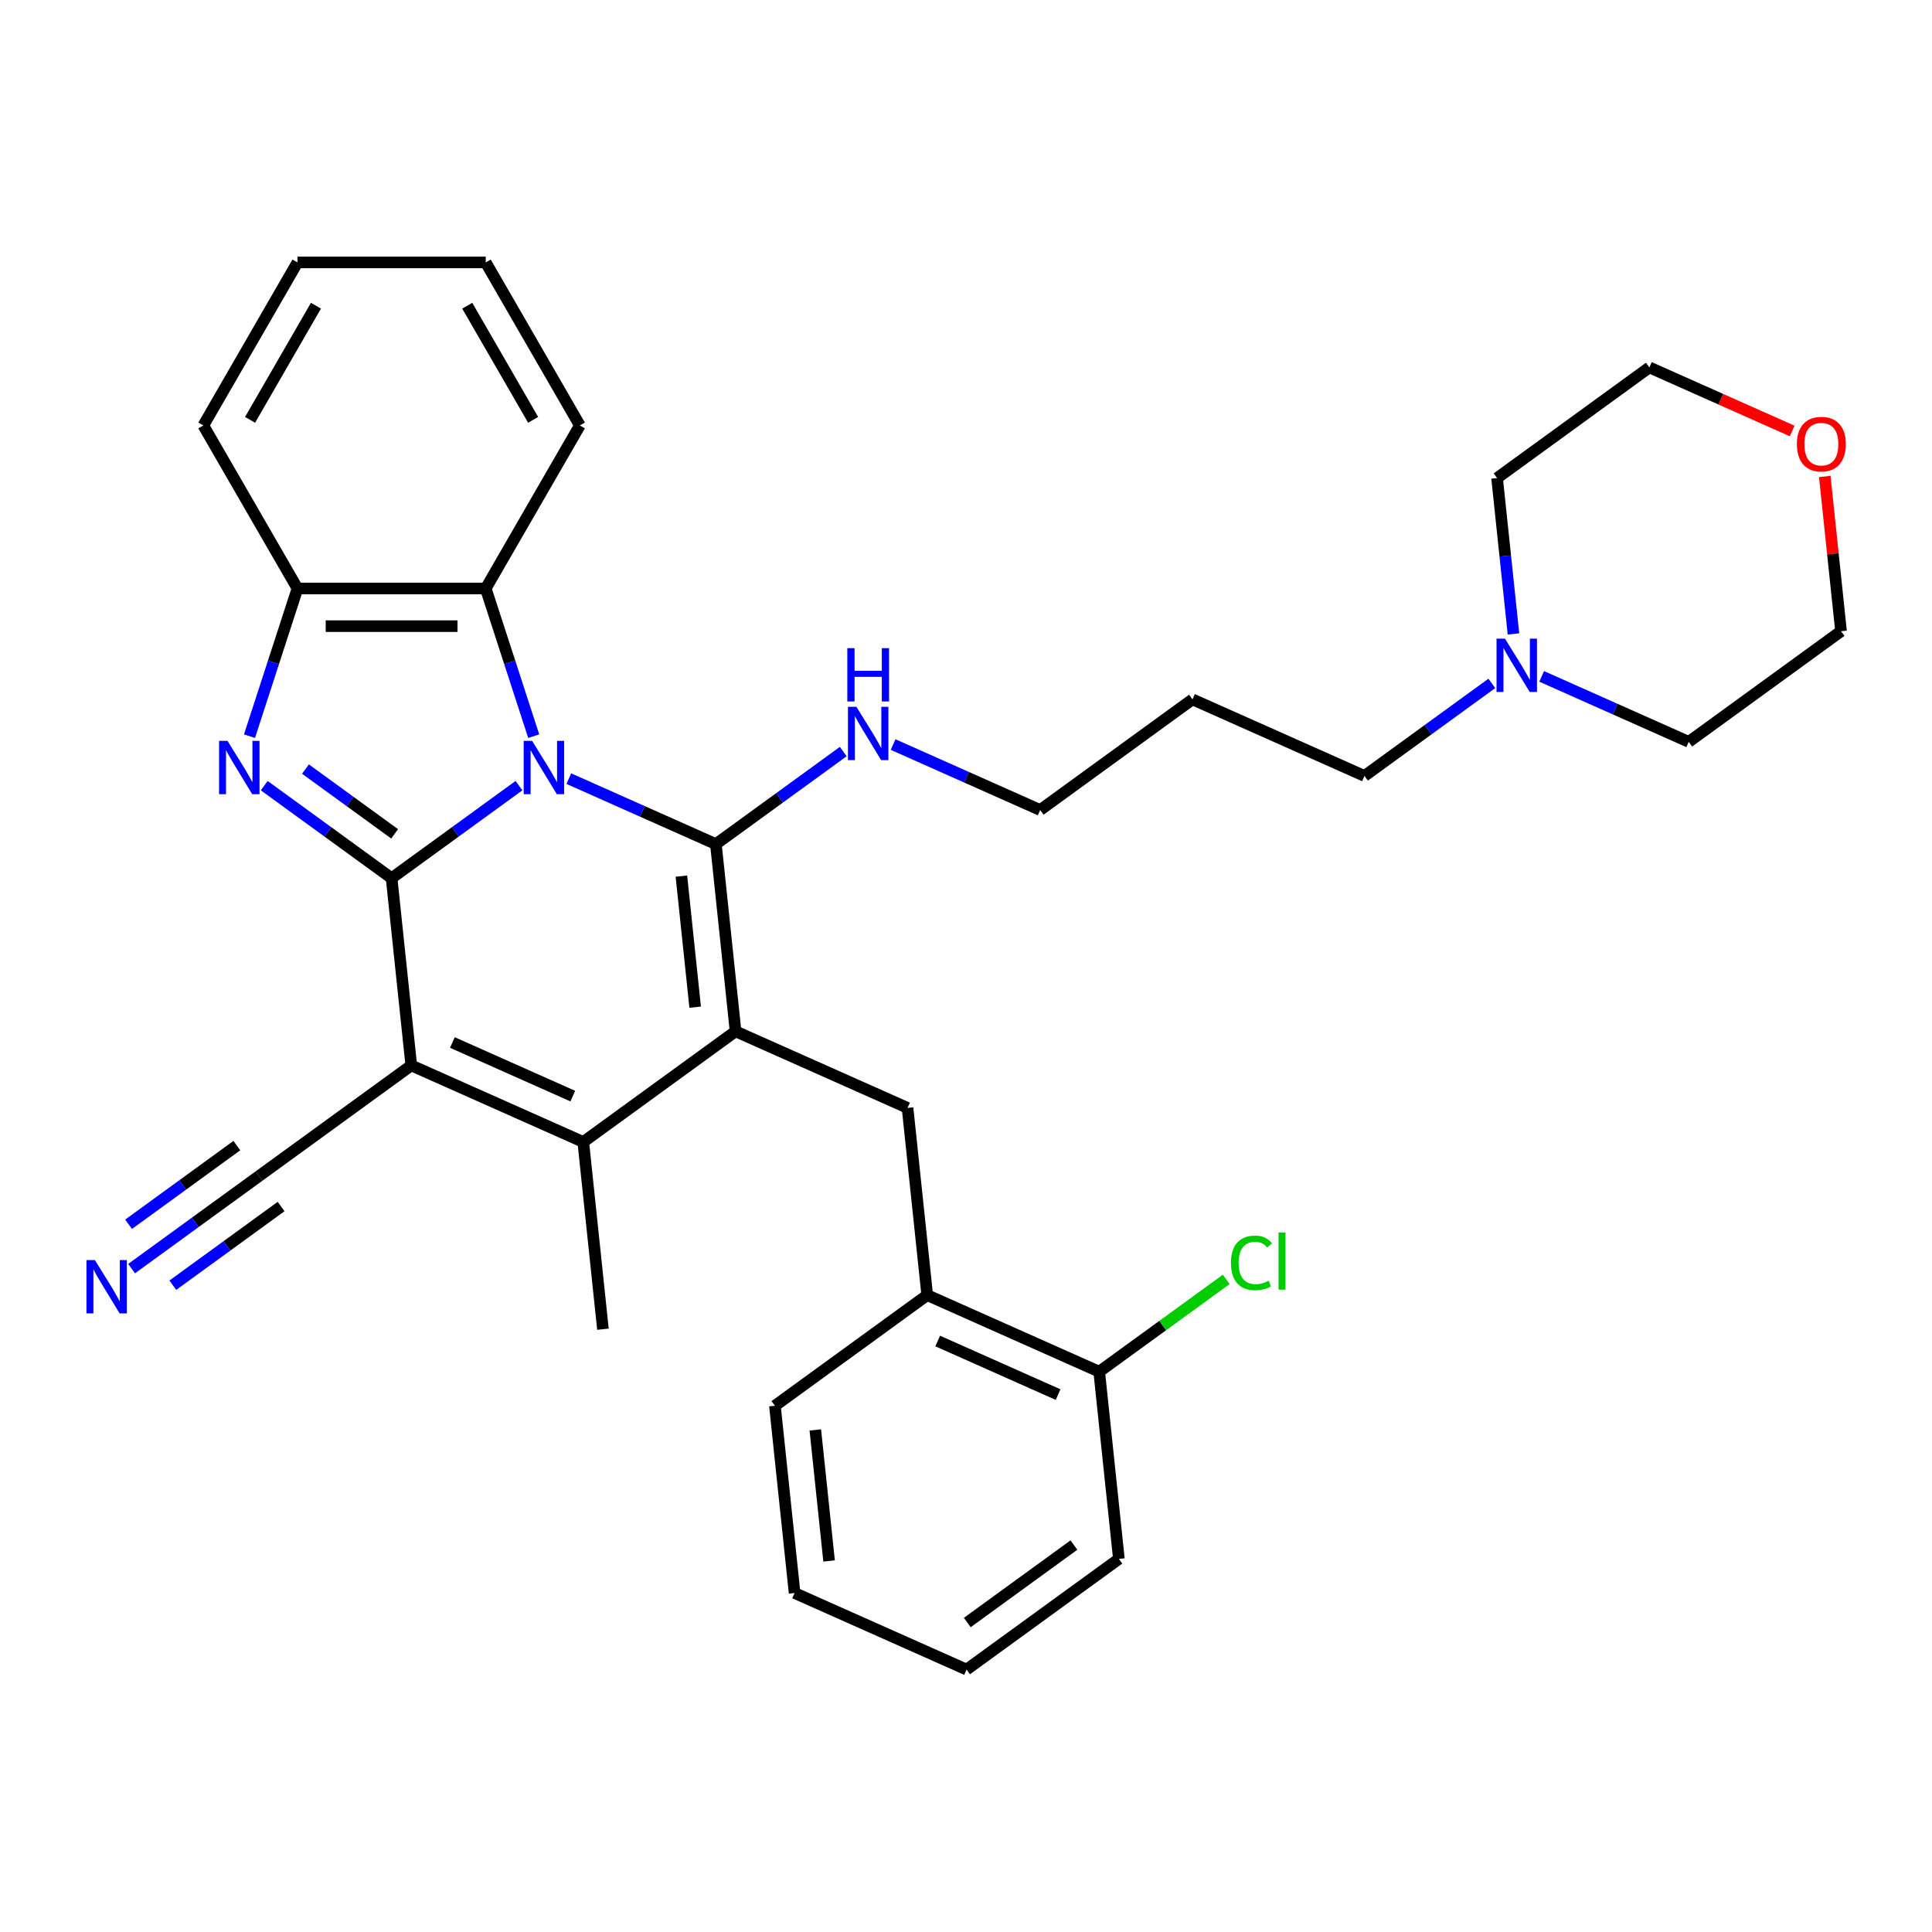 <?xml version='1.0' encoding='iso-8859-1'?>
<svg version='1.1' baseProfile='full'
              xmlns='http://www.w3.org/2000/svg'
                      xmlns:rdkit='http://www.rdkit.org/xml'
                      xmlns:xlink='http://www.w3.org/1999/xlink'
                  xml:space='preserve'
width='1000px' height='1000px' viewBox='0 0 1000 1000'>
<!-- END OF HEADER -->
<rect style='opacity:1.0;fill:#FFFFFF;stroke:none' width='1000' height='1000' x='0' y='0'> </rect>
<path class='bond-0' d='M 268.623,406.648 L 235.658,430.599' style='fill:none;fill-rule:evenodd;stroke:#0000FF;stroke-width:6px;stroke-linecap:butt;stroke-linejoin:miter;stroke-opacity:1' />
<path class='bond-0' d='M 235.658,430.599 L 202.693,454.55' style='fill:none;fill-rule:evenodd;stroke:#000000;stroke-width:6px;stroke-linecap:butt;stroke-linejoin:miter;stroke-opacity:1' />
<path class='bond-1' d='M 294.425,403.019 L 332.483,419.964' style='fill:none;fill-rule:evenodd;stroke:#0000FF;stroke-width:6px;stroke-linecap:butt;stroke-linejoin:miter;stroke-opacity:1' />
<path class='bond-1' d='M 332.483,419.964 L 370.541,436.908' style='fill:none;fill-rule:evenodd;stroke:#000000;stroke-width:6px;stroke-linecap:butt;stroke-linejoin:miter;stroke-opacity:1' />
<path class='bond-6' d='M 276.249,381.042 L 263.831,342.822' style='fill:none;fill-rule:evenodd;stroke:#0000FF;stroke-width:6px;stroke-linecap:butt;stroke-linejoin:miter;stroke-opacity:1' />
<path class='bond-6' d='M 263.831,342.822 L 251.413,304.603' style='fill:none;fill-rule:evenodd;stroke:#000000;stroke-width:6px;stroke-linecap:butt;stroke-linejoin:miter;stroke-opacity:1' />
<path class='bond-2' d='M 202.693,454.55 L 212.878,551.457' style='fill:none;fill-rule:evenodd;stroke:#000000;stroke-width:6px;stroke-linecap:butt;stroke-linejoin:miter;stroke-opacity:1' />
<path class='bond-4' d='M 202.693,454.55 L 169.728,430.599' style='fill:none;fill-rule:evenodd;stroke:#000000;stroke-width:6px;stroke-linecap:butt;stroke-linejoin:miter;stroke-opacity:1' />
<path class='bond-4' d='M 169.728,430.599 L 136.763,406.648' style='fill:none;fill-rule:evenodd;stroke:#0000FF;stroke-width:6px;stroke-linecap:butt;stroke-linejoin:miter;stroke-opacity:1' />
<path class='bond-4' d='M 204.258,431.598 L 181.182,414.833' style='fill:none;fill-rule:evenodd;stroke:#000000;stroke-width:6px;stroke-linecap:butt;stroke-linejoin:miter;stroke-opacity:1' />
<path class='bond-4' d='M 181.182,414.833 L 158.107,398.067' style='fill:none;fill-rule:evenodd;stroke:#0000FF;stroke-width:6px;stroke-linecap:butt;stroke-linejoin:miter;stroke-opacity:1' />
<path class='bond-3' d='M 370.541,436.908 L 380.726,533.815' style='fill:none;fill-rule:evenodd;stroke:#000000;stroke-width:6px;stroke-linecap:butt;stroke-linejoin:miter;stroke-opacity:1' />
<path class='bond-3' d='M 352.687,453.481 L 359.817,521.316' style='fill:none;fill-rule:evenodd;stroke:#000000;stroke-width:6px;stroke-linecap:butt;stroke-linejoin:miter;stroke-opacity:1' />
<path class='bond-12' d='M 370.541,436.908 L 403.506,412.957' style='fill:none;fill-rule:evenodd;stroke:#000000;stroke-width:6px;stroke-linecap:butt;stroke-linejoin:miter;stroke-opacity:1' />
<path class='bond-12' d='M 403.506,412.957 L 436.471,389.007' style='fill:none;fill-rule:evenodd;stroke:#0000FF;stroke-width:6px;stroke-linecap:butt;stroke-linejoin:miter;stroke-opacity:1' />
<path class='bond-9' d='M 212.878,551.457 L 134.047,608.731' style='fill:none;fill-rule:evenodd;stroke:#000000;stroke-width:6px;stroke-linecap:butt;stroke-linejoin:miter;stroke-opacity:1' />
<path class='bond-34' d='M 212.878,551.457 L 301.895,591.089' style='fill:none;fill-rule:evenodd;stroke:#000000;stroke-width:6px;stroke-linecap:butt;stroke-linejoin:miter;stroke-opacity:1' />
<path class='bond-34' d='M 234.157,539.598 L 296.469,567.341' style='fill:none;fill-rule:evenodd;stroke:#000000;stroke-width:6px;stroke-linecap:butt;stroke-linejoin:miter;stroke-opacity:1' />
<path class='bond-5' d='M 380.726,533.815 L 301.895,591.089' style='fill:none;fill-rule:evenodd;stroke:#000000;stroke-width:6px;stroke-linecap:butt;stroke-linejoin:miter;stroke-opacity:1' />
<path class='bond-8' d='M 380.726,533.815 L 469.743,573.448' style='fill:none;fill-rule:evenodd;stroke:#000000;stroke-width:6px;stroke-linecap:butt;stroke-linejoin:miter;stroke-opacity:1' />
<path class='bond-33' d='M 129.136,381.042 L 141.554,342.822' style='fill:none;fill-rule:evenodd;stroke:#0000FF;stroke-width:6px;stroke-linecap:butt;stroke-linejoin:miter;stroke-opacity:1' />
<path class='bond-33' d='M 141.554,342.822 L 153.972,304.603' style='fill:none;fill-rule:evenodd;stroke:#000000;stroke-width:6px;stroke-linecap:butt;stroke-linejoin:miter;stroke-opacity:1' />
<path class='bond-16' d='M 301.895,591.089 L 312.08,687.996' style='fill:none;fill-rule:evenodd;stroke:#000000;stroke-width:6px;stroke-linecap:butt;stroke-linejoin:miter;stroke-opacity:1' />
<path class='bond-7' d='M 251.413,304.603 L 153.972,304.603' style='fill:none;fill-rule:evenodd;stroke:#000000;stroke-width:6px;stroke-linecap:butt;stroke-linejoin:miter;stroke-opacity:1' />
<path class='bond-7' d='M 236.797,324.092 L 168.588,324.092' style='fill:none;fill-rule:evenodd;stroke:#000000;stroke-width:6px;stroke-linecap:butt;stroke-linejoin:miter;stroke-opacity:1' />
<path class='bond-19' d='M 251.413,304.603 L 300.134,220.217' style='fill:none;fill-rule:evenodd;stroke:#000000;stroke-width:6px;stroke-linecap:butt;stroke-linejoin:miter;stroke-opacity:1' />
<path class='bond-21' d='M 153.972,304.603 L 105.252,220.217' style='fill:none;fill-rule:evenodd;stroke:#000000;stroke-width:6px;stroke-linecap:butt;stroke-linejoin:miter;stroke-opacity:1' />
<path class='bond-11' d='M 469.743,573.448 L 479.928,670.355' style='fill:none;fill-rule:evenodd;stroke:#000000;stroke-width:6px;stroke-linecap:butt;stroke-linejoin:miter;stroke-opacity:1' />
<path class='bond-10' d='M 134.047,608.731 L 101.082,632.681' style='fill:none;fill-rule:evenodd;stroke:#000000;stroke-width:6px;stroke-linecap:butt;stroke-linejoin:miter;stroke-opacity:1' />
<path class='bond-10' d='M 101.082,632.681 L 68.117,656.632' style='fill:none;fill-rule:evenodd;stroke:#0000FF;stroke-width:6px;stroke-linecap:butt;stroke-linejoin:miter;stroke-opacity:1' />
<path class='bond-10' d='M 122.592,592.965 L 94.572,613.323' style='fill:none;fill-rule:evenodd;stroke:#000000;stroke-width:6px;stroke-linecap:butt;stroke-linejoin:miter;stroke-opacity:1' />
<path class='bond-10' d='M 94.572,613.323 L 66.551,633.681' style='fill:none;fill-rule:evenodd;stroke:#0000FF;stroke-width:6px;stroke-linecap:butt;stroke-linejoin:miter;stroke-opacity:1' />
<path class='bond-10' d='M 145.502,624.497 L 117.481,644.855' style='fill:none;fill-rule:evenodd;stroke:#000000;stroke-width:6px;stroke-linecap:butt;stroke-linejoin:miter;stroke-opacity:1' />
<path class='bond-10' d='M 117.481,644.855 L 89.461,665.213' style='fill:none;fill-rule:evenodd;stroke:#0000FF;stroke-width:6px;stroke-linecap:butt;stroke-linejoin:miter;stroke-opacity:1' />
<path class='bond-14' d='M 479.928,670.355 L 568.945,709.988' style='fill:none;fill-rule:evenodd;stroke:#000000;stroke-width:6px;stroke-linecap:butt;stroke-linejoin:miter;stroke-opacity:1' />
<path class='bond-14' d='M 485.354,694.103 L 547.666,721.846' style='fill:none;fill-rule:evenodd;stroke:#000000;stroke-width:6px;stroke-linecap:butt;stroke-linejoin:miter;stroke-opacity:1' />
<path class='bond-25' d='M 479.928,670.355 L 401.097,727.629' style='fill:none;fill-rule:evenodd;stroke:#000000;stroke-width:6px;stroke-linecap:butt;stroke-linejoin:miter;stroke-opacity:1' />
<path class='bond-24' d='M 462.273,385.378 L 500.331,402.322' style='fill:none;fill-rule:evenodd;stroke:#0000FF;stroke-width:6px;stroke-linecap:butt;stroke-linejoin:miter;stroke-opacity:1' />
<path class='bond-24' d='M 500.331,402.322 L 538.389,419.266' style='fill:none;fill-rule:evenodd;stroke:#000000;stroke-width:6px;stroke-linecap:butt;stroke-linejoin:miter;stroke-opacity:1' />
<path class='bond-13' d='M 772.167,353.724 L 739.202,377.674' style='fill:none;fill-rule:evenodd;stroke:#0000FF;stroke-width:6px;stroke-linecap:butt;stroke-linejoin:miter;stroke-opacity:1' />
<path class='bond-13' d='M 739.202,377.674 L 706.237,401.625' style='fill:none;fill-rule:evenodd;stroke:#000000;stroke-width:6px;stroke-linecap:butt;stroke-linejoin:miter;stroke-opacity:1' />
<path class='bond-22' d='M 783.362,328.117 L 779.122,287.78' style='fill:none;fill-rule:evenodd;stroke:#0000FF;stroke-width:6px;stroke-linecap:butt;stroke-linejoin:miter;stroke-opacity:1' />
<path class='bond-22' d='M 779.122,287.78 L 774.883,247.444' style='fill:none;fill-rule:evenodd;stroke:#000000;stroke-width:6px;stroke-linecap:butt;stroke-linejoin:miter;stroke-opacity:1' />
<path class='bond-23' d='M 797.969,350.095 L 836.027,367.039' style='fill:none;fill-rule:evenodd;stroke:#0000FF;stroke-width:6px;stroke-linecap:butt;stroke-linejoin:miter;stroke-opacity:1' />
<path class='bond-23' d='M 836.027,367.039 L 874.085,383.983' style='fill:none;fill-rule:evenodd;stroke:#000000;stroke-width:6px;stroke-linecap:butt;stroke-linejoin:miter;stroke-opacity:1' />
<path class='bond-17' d='M 568.945,709.988 L 601.822,686.101' style='fill:none;fill-rule:evenodd;stroke:#000000;stroke-width:6px;stroke-linecap:butt;stroke-linejoin:miter;stroke-opacity:1' />
<path class='bond-17' d='M 601.822,686.101 L 634.699,662.214' style='fill:none;fill-rule:evenodd;stroke:#00CC00;stroke-width:6px;stroke-linecap:butt;stroke-linejoin:miter;stroke-opacity:1' />
<path class='bond-28' d='M 568.945,709.988 L 579.13,806.895' style='fill:none;fill-rule:evenodd;stroke:#000000;stroke-width:6px;stroke-linecap:butt;stroke-linejoin:miter;stroke-opacity:1' />
<path class='bond-15' d='M 944.498,246.62 L 948.707,286.665' style='fill:none;fill-rule:evenodd;stroke:#FF0000;stroke-width:6px;stroke-linecap:butt;stroke-linejoin:miter;stroke-opacity:1' />
<path class='bond-15' d='M 948.707,286.665 L 952.916,326.709' style='fill:none;fill-rule:evenodd;stroke:#000000;stroke-width:6px;stroke-linecap:butt;stroke-linejoin:miter;stroke-opacity:1' />
<path class='bond-37' d='M 927.627,223.078 L 890.671,206.623' style='fill:none;fill-rule:evenodd;stroke:#FF0000;stroke-width:6px;stroke-linecap:butt;stroke-linejoin:miter;stroke-opacity:1' />
<path class='bond-37' d='M 890.671,206.623 L 853.714,190.169' style='fill:none;fill-rule:evenodd;stroke:#000000;stroke-width:6px;stroke-linecap:butt;stroke-linejoin:miter;stroke-opacity:1' />
<path class='bond-18' d='M 706.237,401.625 L 617.22,361.992' style='fill:none;fill-rule:evenodd;stroke:#000000;stroke-width:6px;stroke-linecap:butt;stroke-linejoin:miter;stroke-opacity:1' />
<path class='bond-29' d='M 300.134,220.217 L 251.413,135.831' style='fill:none;fill-rule:evenodd;stroke:#000000;stroke-width:6px;stroke-linecap:butt;stroke-linejoin:miter;stroke-opacity:1' />
<path class='bond-29' d='M 275.948,217.303 L 241.844,158.233' style='fill:none;fill-rule:evenodd;stroke:#000000;stroke-width:6px;stroke-linecap:butt;stroke-linejoin:miter;stroke-opacity:1' />
<path class='bond-20' d='M 617.22,361.992 L 538.389,419.266' style='fill:none;fill-rule:evenodd;stroke:#000000;stroke-width:6px;stroke-linecap:butt;stroke-linejoin:miter;stroke-opacity:1' />
<path class='bond-35' d='M 105.252,220.217 L 153.972,135.831' style='fill:none;fill-rule:evenodd;stroke:#000000;stroke-width:6px;stroke-linecap:butt;stroke-linejoin:miter;stroke-opacity:1' />
<path class='bond-35' d='M 129.437,217.303 L 163.541,158.233' style='fill:none;fill-rule:evenodd;stroke:#000000;stroke-width:6px;stroke-linecap:butt;stroke-linejoin:miter;stroke-opacity:1' />
<path class='bond-27' d='M 774.883,247.444 L 853.714,190.169' style='fill:none;fill-rule:evenodd;stroke:#000000;stroke-width:6px;stroke-linecap:butt;stroke-linejoin:miter;stroke-opacity:1' />
<path class='bond-26' d='M 874.085,383.983 L 952.916,326.709' style='fill:none;fill-rule:evenodd;stroke:#000000;stroke-width:6px;stroke-linecap:butt;stroke-linejoin:miter;stroke-opacity:1' />
<path class='bond-31' d='M 401.097,727.629 L 411.282,824.536' style='fill:none;fill-rule:evenodd;stroke:#000000;stroke-width:6px;stroke-linecap:butt;stroke-linejoin:miter;stroke-opacity:1' />
<path class='bond-31' d='M 422.006,740.128 L 429.136,807.963' style='fill:none;fill-rule:evenodd;stroke:#000000;stroke-width:6px;stroke-linecap:butt;stroke-linejoin:miter;stroke-opacity:1' />
<path class='bond-36' d='M 579.13,806.895 L 500.299,864.169' style='fill:none;fill-rule:evenodd;stroke:#000000;stroke-width:6px;stroke-linecap:butt;stroke-linejoin:miter;stroke-opacity:1' />
<path class='bond-36' d='M 555.851,799.72 L 500.669,839.812' style='fill:none;fill-rule:evenodd;stroke:#000000;stroke-width:6px;stroke-linecap:butt;stroke-linejoin:miter;stroke-opacity:1' />
<path class='bond-30' d='M 251.413,135.831 L 153.972,135.831' style='fill:none;fill-rule:evenodd;stroke:#000000;stroke-width:6px;stroke-linecap:butt;stroke-linejoin:miter;stroke-opacity:1' />
<path class='bond-32' d='M 411.282,824.536 L 500.299,864.169' style='fill:none;fill-rule:evenodd;stroke:#000000;stroke-width:6px;stroke-linecap:butt;stroke-linejoin:miter;stroke-opacity:1' />
<path  class='atom-0' d='M 275.424 383.478
L 284.467 398.094
Q 285.363 399.536, 286.805 402.147
Q 288.247 404.759, 288.325 404.915
L 288.325 383.478
L 291.989 383.478
L 291.989 411.073
L 288.208 411.073
L 278.503 395.093
Q 277.373 393.222, 276.165 391.078
Q 274.995 388.934, 274.645 388.272
L 274.645 411.073
L 271.059 411.073
L 271.059 383.478
L 275.424 383.478
' fill='#0000FF'/>
<path  class='atom-5' d='M 117.762 383.478
L 126.804 398.094
Q 127.701 399.536, 129.143 402.147
Q 130.585 404.759, 130.663 404.915
L 130.663 383.478
L 134.326 383.478
L 134.326 411.073
L 130.546 411.073
L 120.841 395.093
Q 119.71 393.222, 118.502 391.078
Q 117.333 388.934, 116.982 388.272
L 116.982 411.073
L 113.396 411.073
L 113.396 383.478
L 117.762 383.478
' fill='#0000FF'/>
<path  class='atom-11' d='M 49.115 652.208
L 58.158 666.824
Q 59.054 668.266, 60.497 670.877
Q 61.939 673.489, 62.017 673.645
L 62.017 652.208
L 65.68 652.208
L 65.68 679.803
L 61.9 679.803
L 52.195 663.823
Q 51.064 661.952, 49.856 659.808
Q 48.687 657.664, 48.336 657.002
L 48.336 679.803
L 44.75 679.803
L 44.75 652.208
L 49.115 652.208
' fill='#0000FF'/>
<path  class='atom-13' d='M 443.272 365.836
L 452.315 380.452
Q 453.211 381.894, 454.653 384.506
Q 456.095 387.117, 456.173 387.273
L 456.173 365.836
L 459.837 365.836
L 459.837 393.431
L 456.056 393.431
L 446.351 377.451
Q 445.221 375.58, 444.013 373.436
Q 442.843 371.293, 442.493 370.63
L 442.493 393.431
L 438.907 393.431
L 438.907 365.836
L 443.272 365.836
' fill='#0000FF'/>
<path  class='atom-13' d='M 438.576 335.481
L 442.317 335.481
L 442.317 347.213
L 456.427 347.213
L 456.427 335.481
L 460.168 335.481
L 460.168 363.077
L 456.427 363.077
L 456.427 350.331
L 442.317 350.331
L 442.317 363.077
L 438.576 363.077
L 438.576 335.481
' fill='#0000FF'/>
<path  class='atom-14' d='M 778.968 330.553
L 788.011 345.169
Q 788.907 346.611, 790.349 349.223
Q 791.791 351.834, 791.869 351.99
L 791.869 330.553
L 795.533 330.553
L 795.533 358.148
L 791.752 358.148
L 782.047 342.168
Q 780.917 340.297, 779.709 338.153
Q 778.539 336.01, 778.189 335.347
L 778.189 358.148
L 774.603 358.148
L 774.603 330.553
L 778.968 330.553
' fill='#0000FF'/>
<path  class='atom-16' d='M 930.063 229.88
Q 930.063 223.254, 933.337 219.551
Q 936.611 215.848, 942.731 215.848
Q 948.85 215.848, 952.124 219.551
Q 955.398 223.254, 955.398 229.88
Q 955.398 236.584, 952.085 240.404
Q 948.772 244.184, 942.731 244.184
Q 936.65 244.184, 933.337 240.404
Q 930.063 236.623, 930.063 229.88
M 942.731 241.066
Q 946.94 241.066, 949.201 238.26
Q 951.5 235.415, 951.5 229.88
Q 951.5 224.462, 949.201 221.734
Q 946.94 218.967, 942.731 218.967
Q 938.521 218.967, 936.222 221.695
Q 933.961 224.423, 933.961 229.88
Q 933.961 235.454, 936.222 238.26
Q 938.521 241.066, 942.731 241.066
' fill='#FF0000'/>
<path  class='atom-18' d='M 637.136 653.668
Q 637.136 646.809, 640.332 643.223
Q 643.567 639.598, 649.686 639.598
Q 655.376 639.598, 658.417 643.612
L 655.844 645.717
Q 653.623 642.794, 649.686 642.794
Q 645.515 642.794, 643.294 645.6
Q 641.111 648.368, 641.111 653.668
Q 641.111 659.125, 643.372 661.931
Q 645.671 664.738, 650.115 664.738
Q 653.155 664.738, 656.702 662.906
L 657.793 665.829
Q 656.351 666.764, 654.168 667.31
Q 651.986 667.856, 649.569 667.856
Q 643.567 667.856, 640.332 664.192
Q 637.136 660.528, 637.136 653.668
' fill='#00CC00'/>
<path  class='atom-18' d='M 661.769 637.922
L 665.354 637.922
L 665.354 667.505
L 661.769 667.505
L 661.769 637.922
' fill='#00CC00'/>
</svg>
